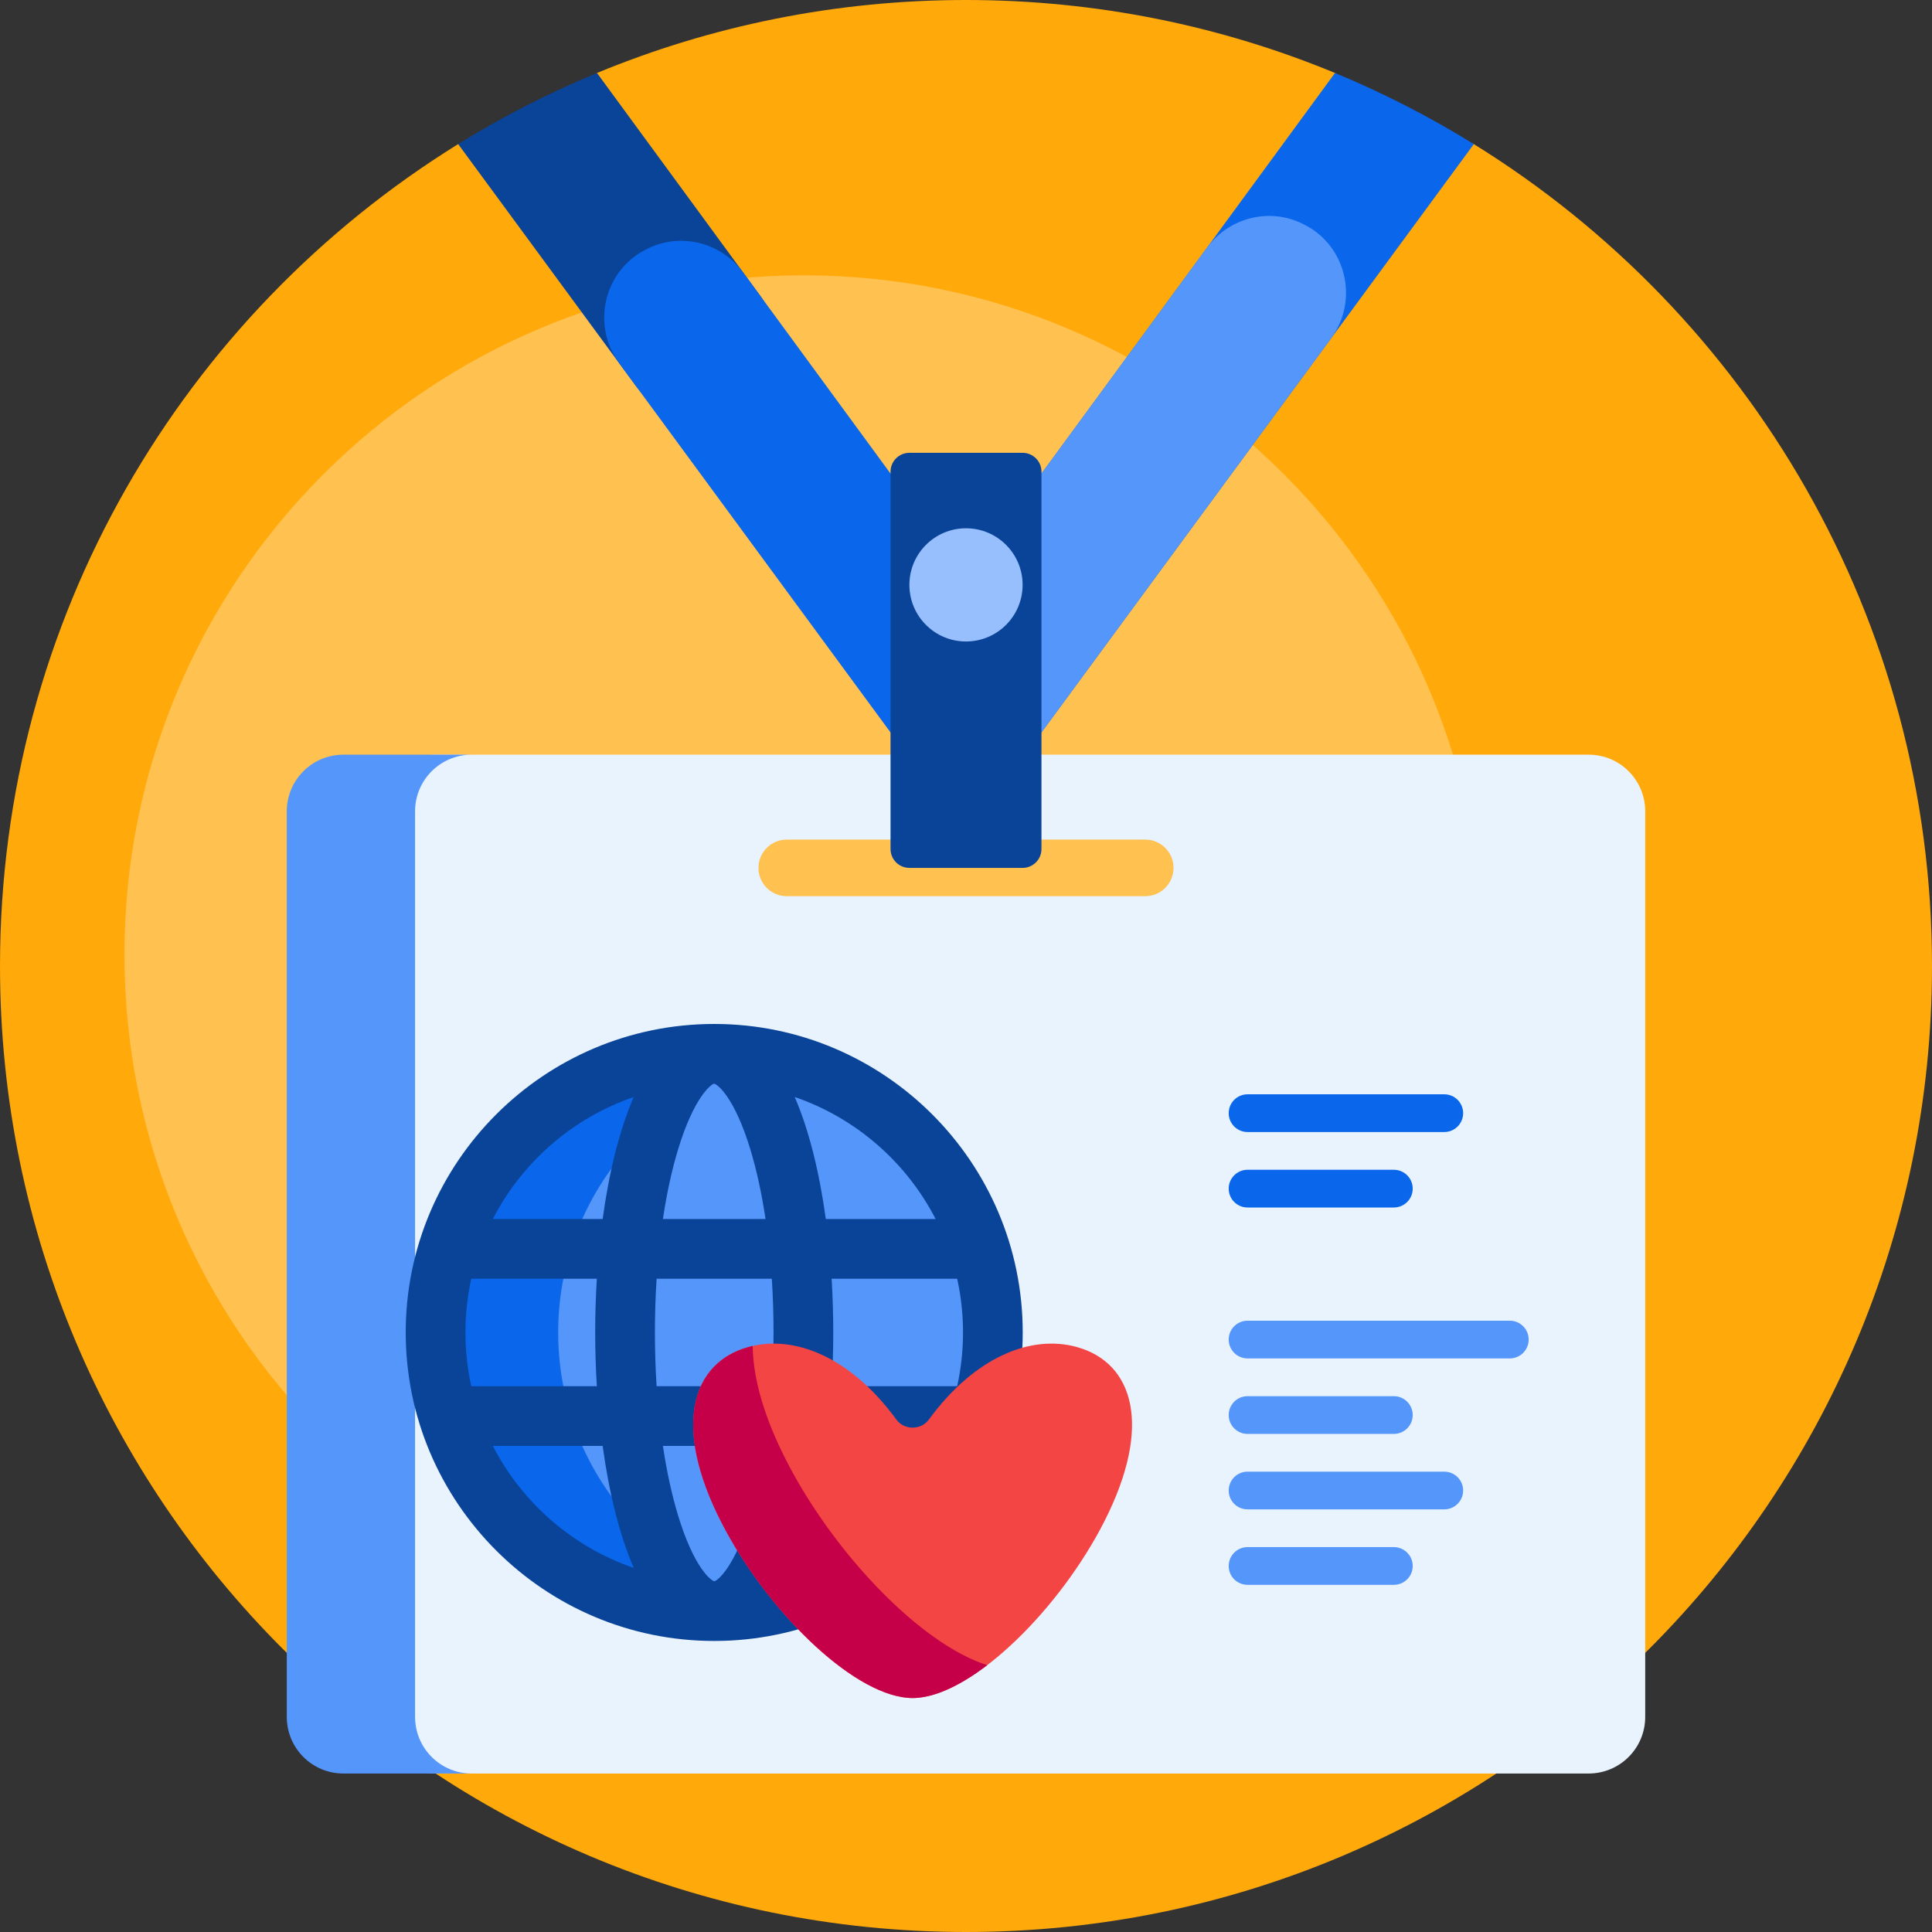 <?xml version="1.0" encoding="UTF-8"?>
<svg width="100px" height="100px" viewBox="0 0 100 100" version="1.1" xmlns="http://www.w3.org/2000/svg" xmlns:xlink="http://www.w3.org/1999/xlink">
    <rect x="0" y="0" width="100" height="100" fill="#333333" stroke="none"/>
    <title>visa/5-ngo</title>
    <g id="Webs" stroke="none" stroke-width="1" fill="none" fill-rule="evenodd">
        <g id="1-homepage-visa" transform="translate(-670, -994)">
            <g id="visas" transform="translate(120, 624)">
                <g id="visas5" transform="translate(410, 342)">
                    <g id="visa/5-ngo" transform="translate(140, 28)">
                        <rect id="矩形" x="0" y="0" width="100" height="100"></rect>
                        <g id="5" fill-rule="nonzero">
                            <path d="M100,50 C100,77.614 77.614,100 50,100 C22.386,100 0,77.614 0,50 C0,32.029 9.481,16.272 23.715,7.459 C23.888,7.351 24.788,7.664 24.963,7.559 C26.901,6.391 28.199,5.692 30.297,4.791 C30.498,4.705 30.699,3.861 30.901,3.777 C36.786,1.343 43.236,0 50,0 C56.764,0 63.214,1.343 69.099,3.777 C69.463,3.928 69.31,5.065 69.67,5.224 C71.315,5.951 72.219,6.724 73.766,7.617 C74.207,7.872 75.853,7.191 76.285,7.459 C90.519,16.272 100,32.029 100,50 Z" id="路径" fill="#FFA90B"></path>
                            <path d="M76.754,49.407 C76.754,68.823 61.014,84.563 41.598,84.563 C22.181,84.563 6.441,68.823 6.441,49.407 C6.441,29.991 22.181,14.251 41.598,14.251 C61.014,14.251 76.754,29.991 76.754,49.407 Z" id="路径" fill="#FFC14F"></path>
                            <path d="M82.227,91.797 L22.559,91.797 C20.941,91.797 19.629,90.485 19.629,88.867 L19.629,41.992 C19.629,40.374 20.941,39.062 22.559,39.062 L82.227,39.062 C83.845,39.062 85.156,40.374 85.156,41.992 L85.156,88.867 C85.156,90.485 83.845,91.797 82.227,91.797 Z" id="路径" fill="#E9F3FE"></path>
                            <path d="M24.414,91.797 L17.773,91.797 C16.155,91.797 14.844,90.485 14.844,88.867 L14.844,41.992 C14.844,40.374 16.155,39.062 17.773,39.062 L24.414,39.062 C22.796,39.062 21.484,40.374 21.484,41.992 L21.484,88.867 C21.484,90.485 22.796,91.797 24.414,91.797 Z M79.124,69.336 C79.124,68.797 78.687,68.359 78.148,68.359 L64.573,68.359 C64.034,68.359 63.597,68.797 63.597,69.336 C63.597,69.875 64.034,70.312 64.573,70.312 L78.148,70.312 C78.687,70.312 79.124,69.875 79.124,69.336 Z M73.122,73.242 C73.122,72.703 72.685,72.266 72.145,72.266 L64.573,72.266 C64.034,72.266 63.597,72.703 63.597,73.242 C63.597,73.781 64.034,74.219 64.573,74.219 L72.145,74.219 C72.685,74.219 73.122,73.781 73.122,73.242 Z M73.122,81.055 C73.122,80.515 72.685,80.078 72.145,80.078 L64.573,80.078 C64.034,80.078 63.597,80.515 63.597,81.055 C63.597,81.594 64.034,82.031 64.573,82.031 L72.145,82.031 C72.685,82.031 73.122,81.594 73.122,81.055 Z M75.732,77.148 C75.732,76.609 75.294,76.172 74.755,76.172 L64.573,76.172 C64.034,76.172 63.597,76.609 63.597,77.148 C63.597,77.688 64.034,78.125 64.573,78.125 L74.755,78.125 C75.294,78.125 75.732,77.688 75.732,77.148 Z" id="形状" fill="#5596FB"></path>
                            <path d="M73.122,61.523 C73.122,62.063 72.685,62.5 72.145,62.5 L64.573,62.5 C64.034,62.5 63.597,62.063 63.597,61.523 C63.597,60.984 64.034,60.547 64.573,60.547 L72.145,60.547 C72.685,60.547 73.122,60.984 73.122,61.523 Z M74.755,56.641 L64.573,56.641 C64.034,56.641 63.597,57.078 63.597,57.617 C63.597,58.156 64.034,58.594 64.573,58.594 L74.755,58.594 C75.294,58.594 75.732,58.156 75.732,57.617 C75.732,57.078 75.294,56.641 74.755,56.641 Z" id="形状" fill="#0A66EA"></path>
                            <path d="M39.328,15.279 C40.622,17.046 40.248,19.544 38.466,20.817 C38.436,20.838 38.406,20.859 38.376,20.881 C36.622,22.125 34.191,21.714 32.918,19.982 L23.715,7.459 C25.995,6.047 28.397,4.813 30.901,3.778 L39.328,15.279 Z" id="路径" fill="#0A4499"></path>
                            <path d="M38.462,14.097 L51.035,31.257 L46.94,39.062 L32.05,18.8 C30.593,16.818 31.259,13.983 33.466,12.897 C33.49,12.885 33.514,12.873 33.538,12.861 C35.256,12.021 37.332,12.554 38.462,14.097 L38.462,14.097 Z" id="路径" fill="#0A66EA"></path>
                            <path d="M76.285,7.459 L53.06,39.062 L48.966,31.257 L69.099,3.777 C71.603,4.813 74.005,6.047 76.285,7.459 Z" id="路径" fill="#0A66EA"></path>
                            <path d="M62.481,12.81 C63.62,11.255 65.719,10.726 67.441,11.591 C67.465,11.603 67.489,11.615 67.513,11.628 C69.695,12.73 70.342,15.546 68.895,17.515 L53.06,39.062 L48.966,31.257 L62.481,12.81 Z" id="路径" fill="#5596FB"></path>
                            <path d="M60.742,44.922 C60.742,45.731 60.086,46.387 59.277,46.387 L40.723,46.387 C39.914,46.387 39.258,45.731 39.258,44.922 C39.258,44.113 39.914,43.457 40.723,43.457 L59.277,43.457 C60.086,43.457 60.742,44.113 60.742,44.922 Z" id="路径" fill="#FFC14F"></path>
                            <path d="M53.906,24.414 L53.906,43.945 C53.906,44.485 53.469,44.922 52.93,44.922 L47.07,44.922 C46.531,44.922 46.094,44.485 46.094,43.945 L46.094,24.414 C46.094,23.875 46.531,23.438 47.07,23.438 L52.93,23.438 C53.469,23.438 53.906,23.875 53.906,24.414 Z" id="路径" fill="#0A4499"></path>
                            <path d="M52.93,30.273 C52.93,31.891 51.618,33.203 50,33.203 C48.382,33.203 47.07,31.891 47.07,30.273 C47.07,28.655 48.382,27.344 50,27.344 C51.618,27.344 52.93,28.655 52.93,30.273 Z" id="路径" fill="#97BFFD"></path>
                            <g id="编组" transform="translate(21, 53)">
                                <path d="M30.391,15.968 C30.391,23.934 23.934,30.391 15.968,30.391 C8.003,30.391 1.545,23.934 1.545,15.968 C1.545,8.003 8.003,1.545 15.968,1.545 C23.934,1.545 30.391,8.003 30.391,15.968 Z" id="路径" fill="#5596FB"></path>
                                <path d="M19.141,30.041 C18.12,30.27 17.058,30.391 15.968,30.391 C8.003,30.391 1.545,23.934 1.545,15.968 C1.545,8.003 8.003,1.545 15.968,1.545 C17.058,1.545 18.12,1.666 19.141,1.895 C12.702,3.341 7.891,9.093 7.891,15.968 C7.891,22.843 12.702,28.595 19.141,30.041 Z" id="路径" fill="#0A66EA"></path>
                                <path d="M15.968,-5.50097602e-14 C7.163,-5.50097602e-14 4.1440686e-13,7.163 4.1440686e-13,15.968 C4.1440686e-13,24.773 7.163,31.936 15.968,31.936 C24.773,31.936 31.936,24.773 31.936,15.968 C31.936,7.163 24.773,-5.50097602e-14 15.968,-5.50097602e-14 Z M15.974,28.846 L15.971,28.846 C15.792,28.814 14.914,28.12 14.105,25.466 C13.776,24.388 13.51,23.164 13.312,21.84 L18.625,21.84 C18.427,23.164 18.16,24.388 17.831,25.466 C17.022,28.12 16.144,28.813 15.974,28.846 Z M12.986,18.75 C12.928,17.844 12.898,16.913 12.898,15.968 C12.898,15.023 12.928,14.092 12.986,13.187 L18.95,13.187 C19.008,14.092 19.038,15.023 19.038,15.968 C19.038,16.913 19.008,17.844 18.95,18.75 L12.986,18.75 Z M3.091,15.968 C3.091,15.013 3.195,14.083 3.393,13.187 L9.892,13.187 C9.835,14.112 9.807,15.044 9.807,15.968 C9.807,16.892 9.835,17.824 9.892,18.75 L3.393,18.75 C3.195,17.854 3.091,16.923 3.091,15.968 Z M15.962,3.091 L15.965,3.091 C16.144,3.123 17.022,3.815 17.831,6.47 C18.16,7.547 18.426,8.772 18.624,10.096 L13.312,10.096 C13.51,8.772 13.776,7.548 14.104,6.47 C14.914,3.816 15.792,3.123 15.962,3.091 L15.962,3.091 Z M22.045,13.187 L28.543,13.187 C28.741,14.083 28.846,15.013 28.846,15.968 C28.846,16.923 28.741,17.854 28.543,18.75 L22.045,18.75 C22.101,17.824 22.129,16.892 22.129,15.968 C22.129,15.044 22.101,14.112 22.045,13.187 Z M27.427,10.096 L21.743,10.096 C21.419,7.722 20.887,5.52 20.135,3.782 C23.301,4.868 25.914,7.155 27.427,10.096 L27.427,10.096 Z M11.801,3.782 C11.049,5.52 10.517,7.722 10.193,10.096 L4.509,10.096 C6.022,7.155 8.635,4.868 11.801,3.782 Z M4.509,21.84 L10.193,21.84 C10.517,24.215 11.049,26.416 11.801,28.154 C8.635,27.068 6.022,24.781 4.509,21.84 Z M20.135,28.154 C20.887,26.416 21.419,24.215 21.743,21.84 L27.427,21.84 C25.914,24.781 23.301,27.068 20.135,28.154 L20.135,28.154 Z" id="形状" fill="#0A4499"></path>
                            </g>
                            <path d="M57.153,78.763 C54.868,83.25 50.466,87.631 47.492,87.879 C47.408,87.887 47.323,87.891 47.237,87.891 C47.15,87.891 47.065,87.887 46.981,87.879 C44.008,87.631 39.605,83.25 37.321,78.763 C34.779,73.772 35.821,70.54 38.721,69.726 C41.117,69.054 44.032,70.243 46.406,73.488 C46.801,74.029 47.672,74.029 48.068,73.488 C50.442,70.243 53.357,69.054 55.752,69.726 C58.653,70.54 59.694,73.772 57.153,78.763 L57.153,78.763 Z" id="路径" fill="#F44545"></path>
                            <path d="M51.099,86.188 C49.822,87.163 48.564,87.79 47.492,87.879 C47.408,87.887 47.323,87.891 47.237,87.891 C47.15,87.891 47.065,87.887 46.981,87.879 C44.008,87.631 39.605,83.25 37.321,78.763 C34.779,73.772 35.821,70.54 38.721,69.726 C38.8,69.704 38.879,69.684 38.959,69.666 C38.978,71.288 39.511,73.265 40.675,75.552 C43.13,80.374 47.639,85.093 51.099,86.188 Z" id="路径" fill="#C50048"></path>
                        </g>
                    </g>
                </g>
            </g>
        </g>
    </g>
</svg>